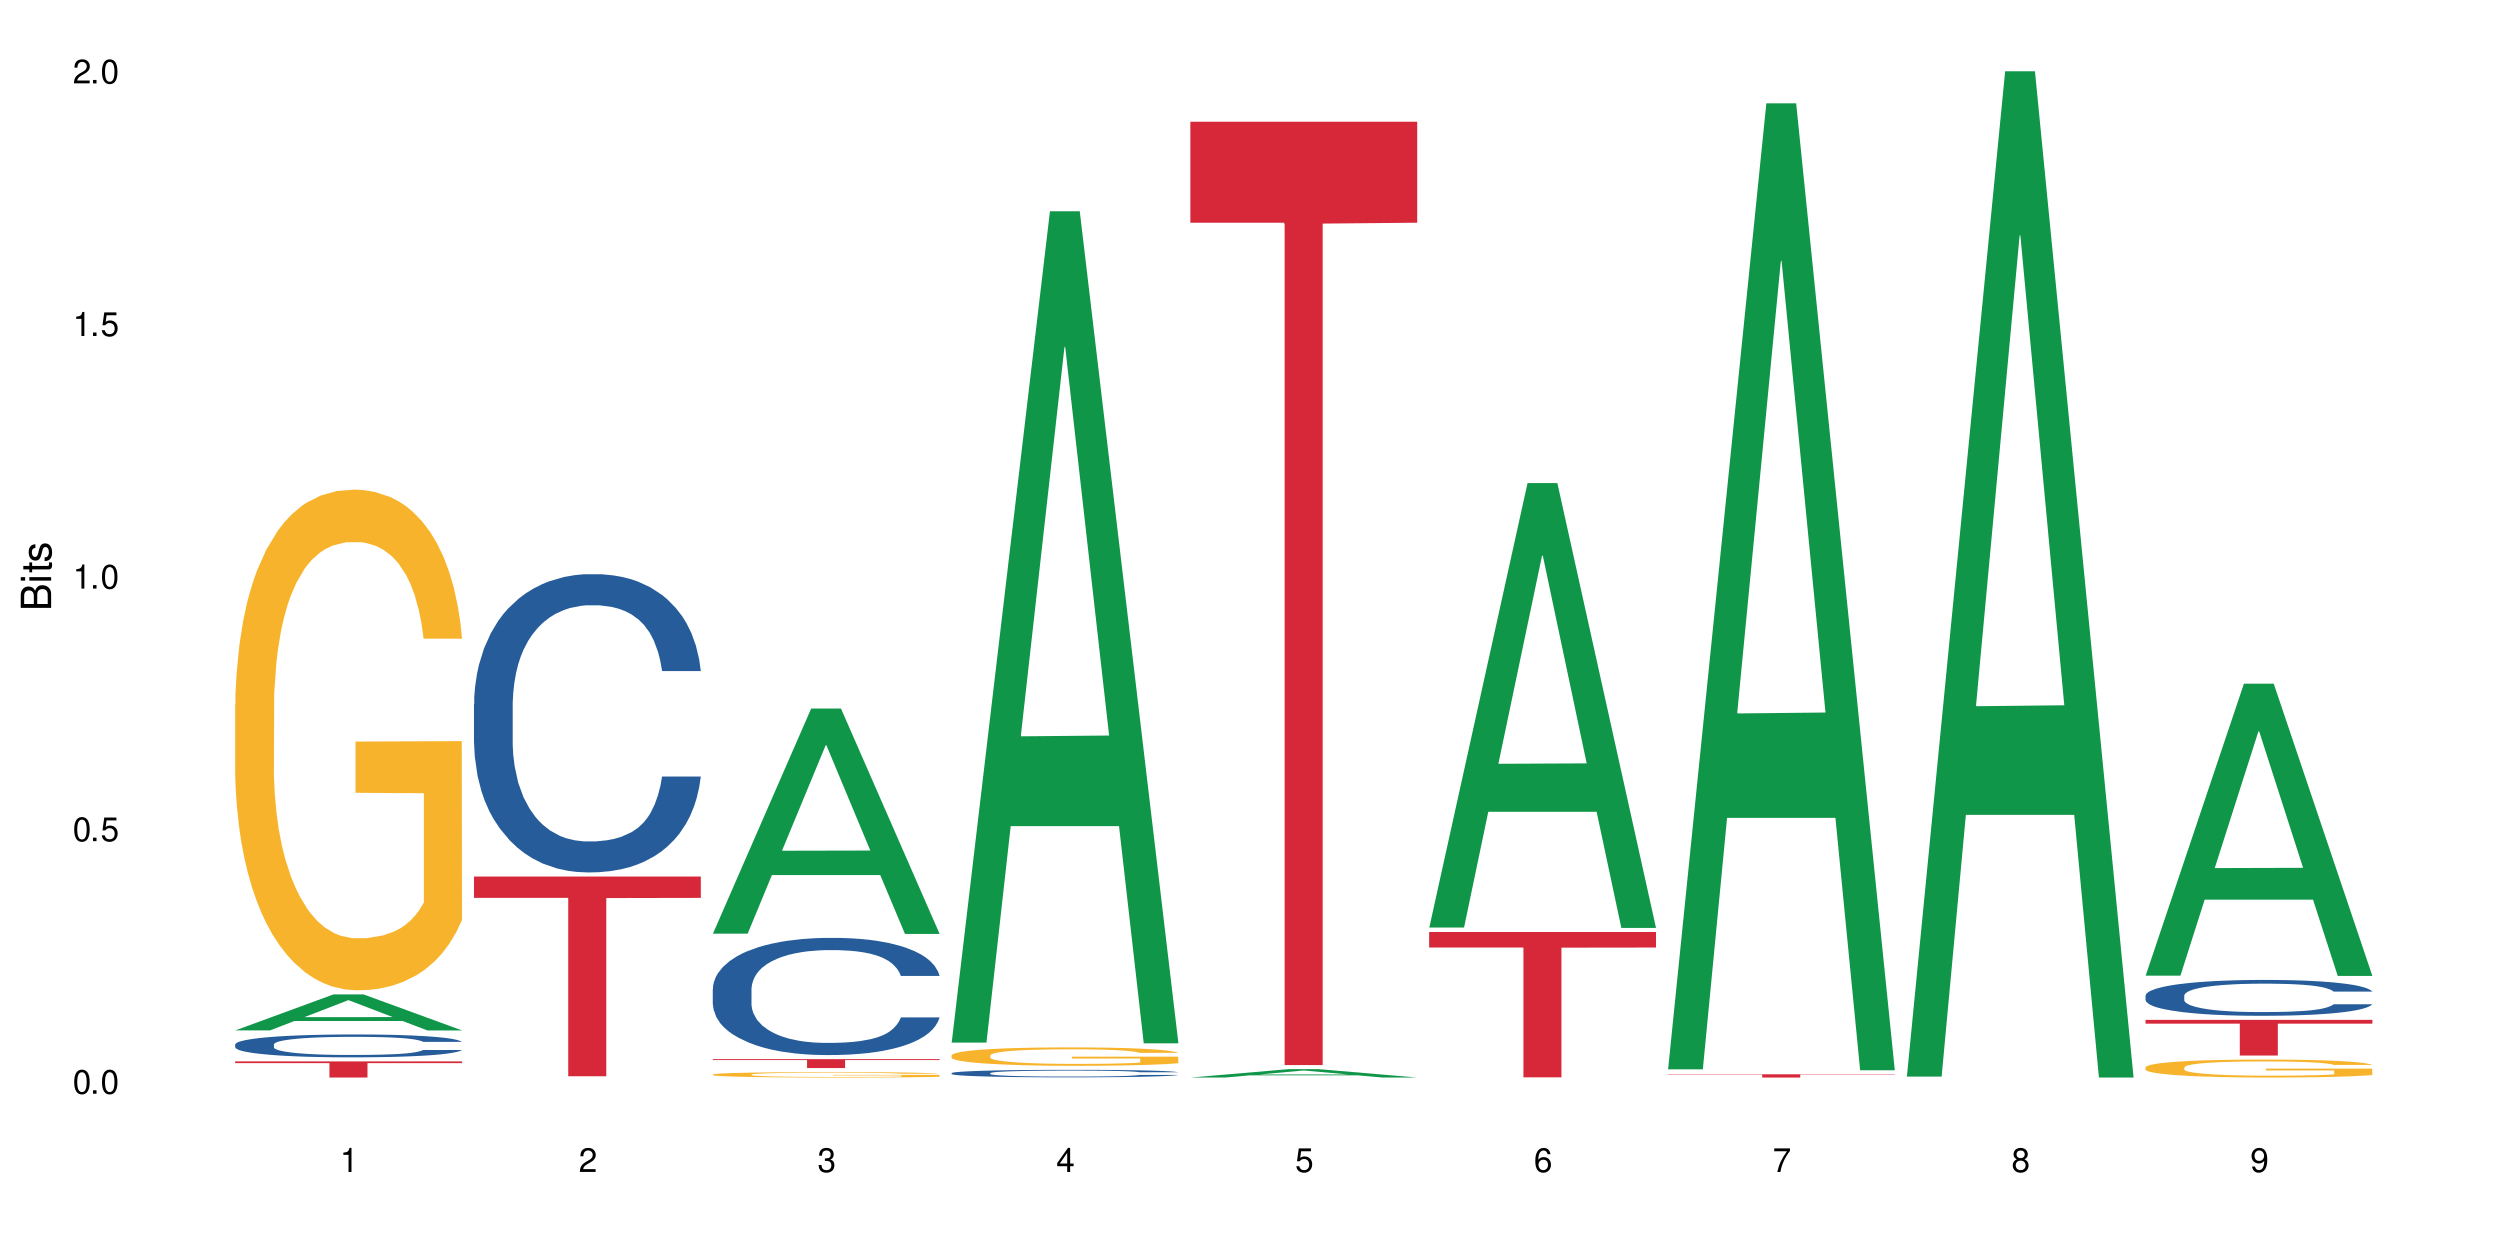 <?xml version="1.0" encoding="UTF-8"?>
<svg xmlns="http://www.w3.org/2000/svg" xmlns:xlink="http://www.w3.org/1999/xlink" width="720" height="360" viewBox="0 0 720 360">
<defs>
<g>
<g id="glyph-0-0">
</g>
<g id="glyph-0-1">
<path d="M 2.641 -6.938 C 2 -6.938 1.422 -6.656 1.078 -6.172 C 0.641 -5.562 0.406 -4.641 0.406 -3.359 C 0.406 -1.016 1.188 0.219 2.641 0.219 C 4.078 0.219 4.859 -1.016 4.859 -3.297 C 4.859 -4.641 4.656 -5.547 4.203 -6.172 C 3.844 -6.656 3.281 -6.938 2.641 -6.938 Z M 2.641 -6.188 C 3.547 -6.188 4 -5.25 4 -3.375 C 4 -1.406 3.562 -0.484 2.625 -0.484 C 1.734 -0.484 1.281 -1.438 1.281 -3.344 C 1.281 -5.25 1.734 -6.188 2.641 -6.188 Z M 2.641 -6.188 "/>
</g>
<g id="glyph-0-2">
<path d="M 1.828 -1 L 0.828 -1 L 0.828 0 L 1.828 0 Z M 1.828 -1 "/>
</g>
<g id="glyph-0-3">
<path d="M 4.562 -6.797 L 1.062 -6.797 L 0.547 -3.094 L 1.328 -3.094 C 1.719 -3.562 2.047 -3.734 2.578 -3.734 C 3.484 -3.734 4.062 -3.109 4.062 -2.094 C 4.062 -1.125 3.484 -0.531 2.578 -0.531 C 1.828 -0.531 1.375 -0.906 1.188 -1.672 L 0.328 -1.672 C 0.453 -1.109 0.547 -0.844 0.75 -0.594 C 1.125 -0.078 1.828 0.219 2.594 0.219 C 3.969 0.219 4.922 -0.781 4.922 -2.219 C 4.922 -3.562 4.031 -4.484 2.719 -4.484 C 2.25 -4.484 1.859 -4.359 1.469 -4.062 L 1.734 -5.969 L 4.562 -5.969 Z M 4.562 -6.797 "/>
</g>
<g id="glyph-0-4">
<path d="M 2.484 -4.938 L 2.484 0 L 3.328 0 L 3.328 -6.938 L 2.766 -6.938 C 2.469 -5.875 2.281 -5.734 0.984 -5.562 L 0.984 -4.938 Z M 2.484 -4.938 "/>
</g>
<g id="glyph-0-5">
<path d="M 4.859 -0.828 L 1.281 -0.828 C 1.359 -1.406 1.672 -1.781 2.5 -2.281 L 3.469 -2.828 C 4.406 -3.344 4.906 -4.062 4.906 -4.906 C 4.906 -5.484 4.672 -6.031 4.266 -6.406 C 3.859 -6.766 3.375 -6.938 2.719 -6.938 C 1.859 -6.938 1.219 -6.625 0.844 -6.031 C 0.609 -5.672 0.5 -5.234 0.484 -4.531 L 1.328 -4.531 C 1.359 -5.016 1.406 -5.281 1.531 -5.516 C 1.75 -5.938 2.188 -6.203 2.703 -6.203 C 3.469 -6.203 4.031 -5.641 4.031 -4.891 C 4.031 -4.344 3.719 -3.859 3.125 -3.516 L 2.234 -3 C 0.812 -2.172 0.406 -1.531 0.328 -0.016 L 4.859 -0.016 Z M 4.859 -0.828 "/>
</g>
<g id="glyph-0-6">
<path d="M 2.125 -3.188 L 2.578 -3.188 C 3.5 -3.188 3.984 -2.766 3.984 -1.922 C 3.984 -1.062 3.469 -0.531 2.594 -0.531 C 1.656 -0.531 1.203 -1 1.156 -2.016 L 0.312 -2.016 C 0.344 -1.453 0.438 -1.094 0.609 -0.781 C 0.953 -0.109 1.625 0.219 2.547 0.219 C 3.953 0.219 4.859 -0.625 4.859 -1.938 C 4.859 -2.828 4.516 -3.297 3.703 -3.594 C 4.344 -3.844 4.656 -4.328 4.656 -5.031 C 4.656 -6.219 3.875 -6.938 2.578 -6.938 C 1.203 -6.938 0.484 -6.172 0.453 -4.703 L 1.297 -4.703 C 1.312 -5.125 1.344 -5.359 1.453 -5.578 C 1.641 -5.969 2.062 -6.203 2.594 -6.203 C 3.344 -6.203 3.797 -5.75 3.797 -5 C 3.797 -4.516 3.609 -4.219 3.25 -4.047 C 3.016 -3.953 2.703 -3.922 2.125 -3.906 Z M 2.125 -3.188 "/>
</g>
<g id="glyph-0-7">
<path d="M 3.141 -1.672 L 3.141 0 L 3.984 0 L 3.984 -1.672 L 4.984 -1.672 L 4.984 -2.438 L 3.984 -2.438 L 3.984 -6.938 L 3.359 -6.938 L 0.266 -2.578 L 0.266 -1.672 Z M 3.141 -2.438 L 1 -2.438 L 3.141 -5.5 Z M 3.141 -2.438 "/>
</g>
<g id="glyph-0-8">
<path d="M 4.781 -5.125 C 4.609 -6.266 3.891 -6.938 2.844 -6.938 C 2.094 -6.938 1.422 -6.578 1.031 -5.953 C 0.594 -5.266 0.406 -4.422 0.406 -3.172 C 0.406 -2 0.578 -1.25 0.984 -0.641 C 1.359 -0.078 1.953 0.219 2.703 0.219 C 3.984 0.219 4.922 -0.75 4.922 -2.094 C 4.922 -3.375 4.062 -4.281 2.844 -4.281 C 2.172 -4.281 1.641 -4.031 1.281 -3.516 C 1.281 -5.234 1.828 -6.188 2.797 -6.188 C 3.391 -6.188 3.797 -5.797 3.938 -5.125 Z M 2.734 -3.531 C 3.547 -3.531 4.062 -2.953 4.062 -2.031 C 4.062 -1.156 3.484 -0.531 2.703 -0.531 C 1.922 -0.531 1.328 -1.188 1.328 -2.078 C 1.328 -2.938 1.906 -3.531 2.734 -3.531 Z M 2.734 -3.531 "/>
</g>
<g id="glyph-0-9">
<path d="M 4.984 -6.797 L 0.438 -6.797 L 0.438 -5.969 L 4.109 -5.969 C 2.5 -3.656 1.828 -2.234 1.328 0 L 2.219 0 C 2.594 -2.172 3.453 -4.047 4.984 -6.094 Z M 4.984 -6.797 "/>
</g>
<g id="glyph-0-10">
<path d="M 3.75 -3.656 C 4.469 -4.094 4.688 -4.438 4.688 -5.078 C 4.688 -6.172 3.844 -6.938 2.641 -6.938 C 1.438 -6.938 0.594 -6.172 0.594 -5.094 C 0.594 -4.438 0.812 -4.094 1.516 -3.656 C 0.734 -3.266 0.359 -2.703 0.359 -1.922 C 0.359 -0.656 1.281 0.219 2.641 0.219 C 3.984 0.219 4.922 -0.656 4.922 -1.922 C 4.922 -2.703 4.531 -3.266 3.75 -3.656 Z M 2.641 -6.188 C 3.359 -6.188 3.812 -5.75 3.812 -5.062 C 3.812 -4.406 3.344 -3.984 2.641 -3.984 C 1.922 -3.984 1.453 -4.406 1.453 -5.078 C 1.453 -5.75 1.922 -6.188 2.641 -6.188 Z M 2.641 -3.266 C 3.484 -3.266 4.062 -2.719 4.062 -1.906 C 4.062 -1.078 3.484 -0.531 2.625 -0.531 C 1.797 -0.531 1.219 -1.094 1.219 -1.906 C 1.219 -2.719 1.781 -3.266 2.641 -3.266 Z M 2.641 -3.266 "/>
</g>
<g id="glyph-0-11">
<path d="M 0.516 -1.578 C 0.672 -0.453 1.406 0.219 2.438 0.219 C 3.188 0.219 3.859 -0.141 4.266 -0.766 C 4.688 -1.453 4.891 -2.297 4.891 -3.547 C 4.891 -4.719 4.703 -5.453 4.312 -6.078 C 3.938 -6.641 3.344 -6.938 2.594 -6.938 C 1.297 -6.938 0.359 -5.969 0.359 -4.625 C 0.359 -3.344 1.234 -2.453 2.453 -2.453 C 3.094 -2.453 3.578 -2.672 4.016 -3.203 C 4 -1.484 3.469 -0.531 2.5 -0.531 C 1.906 -0.531 1.484 -0.906 1.359 -1.578 Z M 2.578 -6.203 C 3.375 -6.203 3.969 -5.531 3.969 -4.641 C 3.969 -3.797 3.391 -3.188 2.547 -3.188 C 1.734 -3.188 1.234 -3.766 1.234 -4.688 C 1.234 -5.562 1.797 -6.203 2.578 -6.203 Z M 2.578 -6.203 "/>
</g>
<g id="glyph-1-0">
</g>
<g id="glyph-1-1">
<path d="M 0 -0.953 L 0 -4.891 C 0 -5.719 -0.234 -6.344 -0.734 -6.797 C -1.188 -7.234 -1.812 -7.469 -2.5 -7.469 C -3.547 -7.469 -4.188 -7 -4.625 -5.875 C -4.984 -6.688 -5.625 -7.094 -6.531 -7.094 C -7.172 -7.094 -7.734 -6.859 -8.141 -6.391 C -8.562 -5.922 -8.75 -5.344 -8.75 -4.5 L -8.75 -0.953 Z M -4.984 -2.062 L -7.766 -2.062 L -7.766 -4.219 C -7.766 -4.844 -7.688 -5.203 -7.453 -5.5 C -7.219 -5.812 -6.859 -5.969 -6.375 -5.969 C -5.891 -5.969 -5.531 -5.812 -5.297 -5.5 C -5.062 -5.203 -4.984 -4.844 -4.984 -4.219 Z M -0.984 -2.062 L -4 -2.062 L -4 -4.781 C -4 -5.766 -3.438 -6.359 -2.484 -6.359 C -1.547 -6.359 -0.984 -5.766 -0.984 -4.781 Z M -0.984 -2.062 "/>
</g>
<g id="glyph-1-2">
<path d="M -6.281 -1.797 L -6.281 -0.797 L 0 -0.797 L 0 -1.797 Z M -8.75 -1.797 L -8.75 -0.797 L -7.484 -0.797 L -7.484 -1.797 Z M -8.75 -1.797 "/>
</g>
<g id="glyph-1-3">
<path d="M -6.281 -3.047 L -6.281 -2.016 L -8.016 -2.016 L -8.016 -1.016 L -6.281 -1.016 L -6.281 -0.172 L -5.469 -0.172 L -5.469 -1.016 L -0.719 -1.016 C -0.078 -1.016 0.281 -1.453 0.281 -2.234 C 0.281 -2.5 0.25 -2.719 0.188 -3.047 L -0.641 -3.047 C -0.609 -2.906 -0.594 -2.766 -0.594 -2.562 C -0.594 -2.141 -0.719 -2.016 -1.156 -2.016 L -5.469 -2.016 L -5.469 -3.047 Z M -6.281 -3.047 "/>
</g>
<g id="glyph-1-4">
<path d="M -4.531 -5.25 C -5.766 -5.25 -6.469 -4.422 -6.469 -2.969 C -6.469 -1.516 -5.719 -0.562 -4.547 -0.562 C -3.562 -0.562 -3.094 -1.062 -2.734 -2.562 L -2.516 -3.484 C -2.344 -4.188 -2.094 -4.469 -1.641 -4.469 C -1.047 -4.469 -0.641 -3.875 -0.641 -3 C -0.641 -2.453 -0.797 -2 -1.062 -1.75 C -1.25 -1.594 -1.422 -1.531 -1.875 -1.469 L -1.875 -0.406 C -0.422 -0.453 0.281 -1.266 0.281 -2.922 C 0.281 -4.5 -0.5 -5.516 -1.719 -5.516 C -2.656 -5.516 -3.172 -4.984 -3.469 -3.734 L -3.703 -2.766 C -3.891 -1.953 -4.156 -1.609 -4.594 -1.609 C -5.188 -1.609 -5.547 -2.125 -5.547 -2.938 C -5.547 -3.75 -5.203 -4.172 -4.531 -4.203 Z M -4.531 -5.25 "/>
</g>
</g>
</defs>
<rect x="-72" y="-36" width="864" height="432" fill="rgb(100%, 100%, 100%)" fill-opacity="1"/>
<path fill-rule="nonzero" fill="rgb(6.275%, 58.824%, 28.235%)" fill-opacity="1" d="M 67.73 296.758 L 67.801 296.746 L 96.07 286.379 L 104.656 286.379 L 133.066 296.766 L 123.082 296.766 L 115.965 294.055 L 84.762 294.055 L 77.781 296.758 L 67.73 296.758 L 87.766 292.934 L 113.102 292.922 L 100.469 288.078 L 100.328 288.066 L 100.188 288.098 L 87.695 292.922 L 87.766 292.934 Z M 67.73 296.758 "/>
<path fill-rule="nonzero" fill="rgb(14.51%, 36.078%, 60%)" fill-opacity="1" d="M 67.73 300.793 L 67.812 300.789 L 67.812 300.645 L 68.051 300.414 L 68.605 300.125 L 69.164 299.93 L 70.598 299.574 L 72.59 299.23 L 74.664 298.965 L 76.176 298.809 L 77.531 298.688 L 80.637 298.465 L 82.629 298.352 L 84.781 298.25 L 87.41 298.148 L 89.324 298.086 L 93.625 297.988 L 96.812 297.949 L 99.281 297.93 L 104.621 297.93 L 107.809 297.953 L 110.117 297.984 L 112.668 298.031 L 114.82 298.086 L 118.562 298.219 L 121.91 298.387 L 123.426 298.484 L 125.816 298.672 L 127.648 298.852 L 128.922 299.008 L 130.355 299.23 L 131.629 299.5 L 132.586 299.809 L 133.066 300.066 L 121.91 300.066 L 121.352 299.824 L 120.715 299.641 L 119.52 299.391 L 118.324 299.219 L 116.652 299.043 L 115.137 298.93 L 113.066 298.816 L 111.234 298.742 L 109.32 298.688 L 107.488 298.652 L 103.984 298.617 L 99.922 298.617 L 98.406 298.629 L 95.297 298.676 L 93.625 298.719 L 91.234 298.801 L 89.562 298.879 L 87.57 299 L 86.215 299.102 L 84.543 299.262 L 83.348 299.398 L 81.992 299.598 L 81.195 299.746 L 80.48 299.914 L 79.84 300.113 L 79.363 300.324 L 79.043 300.547 L 78.887 300.766 L 78.887 301.695 L 79.043 301.914 L 79.441 302.168 L 80.48 302.535 L 81.992 302.852 L 83.746 303.105 L 85.418 303.285 L 86.375 303.371 L 87.648 303.465 L 89.641 303.586 L 92.512 303.707 L 94.184 303.754 L 96.734 303.805 L 99.363 303.828 L 102.867 303.828 L 105.977 303.805 L 108.047 303.773 L 110.199 303.727 L 113.145 303.621 L 114.98 303.527 L 116.57 303.41 L 117.766 303.297 L 118.562 303.203 L 119.758 303.016 L 120.715 302.809 L 121.434 302.598 L 121.91 302.395 L 133.066 302.395 L 132.586 302.637 L 131.871 302.871 L 131.152 303.043 L 130.039 303.254 L 128.762 303.441 L 126.93 303.652 L 125.418 303.793 L 123.426 303.941 L 121.59 304.055 L 119.602 304.156 L 116.652 304.277 L 114.738 304.34 L 112.668 304.395 L 110.199 304.441 L 107.09 304.484 L 103.746 304.508 L 100.637 304.512 L 97.289 304.5 L 94.82 304.477 L 91.555 304.422 L 87.492 304.316 L 84.543 304.199 L 82.23 304.086 L 80.238 303.965 L 78.008 303.805 L 75.141 303.539 L 73.387 303.332 L 72.191 303.164 L 70.84 302.93 L 69.883 302.719 L 68.766 302.383 L 67.969 301.957 L 67.73 301.625 Z M 67.73 300.793 "/>
<path fill-rule="nonzero" fill="rgb(96.863%, 70.196%, 16.863%)" fill-opacity="1" d="M 67.73 202.773 L 67.812 202.641 L 67.812 200.008 L 68.129 194.082 L 68.926 185.914 L 69.961 179.199 L 71.078 173.93 L 71.793 171.164 L 72.988 167.215 L 74.023 164.316 L 76.656 158.391 L 80 152.859 L 81.832 150.488 L 83.906 148.25 L 86.852 145.746 L 88.207 144.824 L 92.352 142.719 L 97.051 141.402 L 102.23 141.004 L 104.621 141.137 L 107.887 141.664 L 112.348 143.113 L 114.898 144.43 L 116.891 145.746 L 118.961 147.461 L 121.512 150.094 L 123.902 153.254 L 125.816 156.414 L 127.727 160.367 L 129.32 164.578 L 130.676 169.188 L 131.871 174.723 L 132.586 179.332 L 133.066 183.941 L 121.988 183.941 L 121.352 179.332 L 120.637 175.773 L 119.441 171.43 L 118.246 168.266 L 117.051 165.766 L 114.82 162.34 L 112.906 160.234 L 110.516 158.391 L 108.207 157.203 L 105.578 156.414 L 103.984 156.152 L 99.762 156.152 L 95.938 157.074 L 93.707 158.125 L 92.113 159.18 L 89.879 161.156 L 88.527 162.734 L 87.73 163.789 L 85.34 167.871 L 83.746 171.559 L 82.871 174.062 L 81.754 178.012 L 80.957 181.57 L 80.082 186.836 L 79.602 190.789 L 78.965 199.742 L 78.887 223.449 L 79.125 228.453 L 79.602 233.855 L 80.238 238.594 L 81.195 243.598 L 82.152 247.418 L 83.824 252.555 L 85.258 255.98 L 86.375 258.219 L 88.527 261.773 L 89.402 262.961 L 91.473 265.328 L 93.625 267.172 L 96.254 268.754 L 98.246 269.543 L 101.434 270.203 L 105.496 270.203 L 110.277 269.414 L 113.305 268.359 L 115.379 267.305 L 116.73 266.383 L 118.406 264.934 L 119.602 263.617 L 120.715 262.168 L 122.07 259.93 L 122.07 228.453 L 102.391 228.324 L 102.391 213.57 L 132.984 213.441 L 133.066 264.934 L 131.391 268.492 L 129.32 271.914 L 127.328 274.547 L 125.258 276.789 L 122.309 279.289 L 119.918 280.871 L 116.254 282.715 L 112.906 283.898 L 109.402 284.691 L 106.293 285.086 L 102.629 285.215 L 99.363 284.953 L 95.855 284.164 L 93.066 283.109 L 90.52 281.793 L 87.969 280.082 L 84.781 277.312 L 82.711 275.074 L 80.559 272.309 L 78.406 269.016 L 76.496 265.461 L 75.219 262.695 L 73.945 259.535 L 72.59 255.586 L 71.316 251.105 L 70.359 247.023 L 69.484 242.414 L 68.848 238.066 L 68.211 232.141 L 67.891 227.402 L 67.73 223.316 Z M 67.73 202.773 "/>
<path fill-rule="nonzero" fill="rgb(83.922%, 15.686%, 22.353%)" fill-opacity="1" d="M 67.73 305.676 L 133.066 305.676 L 133.066 306.176 L 105.836 306.18 L 105.836 310.332 L 94.879 310.332 L 94.879 306.184 L 94.723 306.176 L 67.73 306.176 Z M 67.73 305.676 "/>
<path fill-rule="nonzero" fill="rgb(14.51%, 36.078%, 60%)" fill-opacity="1" d="M 136.504 202.758 L 136.582 202.68 L 136.582 200.797 L 136.824 197.812 L 137.379 194.047 L 137.938 191.457 L 139.371 186.824 L 141.363 182.352 L 143.434 178.898 L 144.949 176.855 L 146.305 175.285 L 149.41 172.383 L 151.402 170.891 L 153.555 169.555 L 156.184 168.223 L 158.098 167.438 L 162.398 166.18 L 165.586 165.633 L 168.055 165.395 L 173.395 165.395 L 176.582 165.711 L 178.891 166.102 L 181.441 166.73 L 183.594 167.438 L 187.336 169.164 L 190.684 171.363 L 192.195 172.617 L 194.586 175.051 L 196.418 177.406 L 197.695 179.445 L 199.129 182.352 L 200.402 185.883 L 201.359 189.887 L 201.836 193.262 L 190.684 193.262 L 190.125 190.121 L 189.488 187.688 L 188.293 184.469 L 187.098 182.195 L 185.426 179.918 L 183.91 178.426 L 181.84 176.934 L 180.008 175.992 L 178.094 175.285 L 176.262 174.816 L 172.758 174.344 L 168.691 174.344 L 167.18 174.5 L 164.07 175.129 L 162.398 175.68 L 160.008 176.777 L 158.336 177.797 L 156.344 179.367 L 154.988 180.703 L 153.316 182.742 L 152.121 184.547 L 150.766 187.141 L 149.969 189.102 L 149.25 191.301 L 148.613 193.891 L 148.137 196.637 L 147.816 199.539 L 147.66 202.367 L 147.66 214.535 L 147.816 217.359 L 148.215 220.656 L 149.25 225.445 L 150.766 229.605 L 152.52 232.902 L 154.191 235.258 L 155.148 236.355 L 156.422 237.609 L 158.414 239.18 L 161.281 240.75 L 162.957 241.379 L 165.504 242.008 L 168.137 242.32 L 171.641 242.32 L 174.746 242.008 L 176.82 241.613 L 178.973 240.984 L 181.918 239.652 L 183.75 238.395 L 185.344 236.906 L 186.539 235.414 L 187.336 234.156 L 188.531 231.723 L 189.488 229.055 L 190.203 226.309 L 190.684 223.641 L 201.836 223.641 L 201.359 226.777 L 200.645 229.84 L 199.926 232.117 L 198.809 234.863 L 197.535 237.297 L 195.703 240.043 L 194.188 241.848 L 192.195 243.812 L 190.363 245.305 L 188.371 246.637 L 185.426 248.207 L 183.512 248.992 L 181.441 249.699 L 178.973 250.328 L 175.863 250.875 L 172.516 251.191 L 169.41 251.27 L 166.062 251.113 L 163.594 250.797 L 160.328 250.09 L 156.262 248.68 L 153.316 247.188 L 151.004 245.695 L 149.012 244.125 L 146.781 242.008 L 143.914 238.555 L 142.16 235.883 L 140.965 233.688 L 139.609 230.625 L 138.656 227.879 L 137.539 223.48 L 136.742 217.91 L 136.504 213.59 Z M 136.504 202.758 "/>
<path fill-rule="nonzero" fill="rgb(83.922%, 15.686%, 22.353%)" fill-opacity="1" d="M 136.504 252.434 L 201.836 252.434 L 201.836 258.59 L 174.609 258.645 L 174.609 309.957 L 163.652 309.957 L 163.652 258.699 L 163.496 258.59 L 136.504 258.59 Z M 136.504 252.434 "/>
<path fill-rule="nonzero" fill="rgb(6.275%, 58.824%, 28.235%)" fill-opacity="1" d="M 205.277 268.902 L 205.348 268.844 L 233.617 204.059 L 242.203 204.059 L 270.609 268.965 L 260.629 268.965 L 253.508 252.02 L 222.309 252.02 L 215.328 268.902 L 205.277 268.902 L 225.309 245.012 L 250.648 244.953 L 238.012 214.66 L 237.875 214.602 L 237.734 214.785 L 225.238 244.953 L 225.309 245.012 Z M 205.277 268.902 "/>
<path fill-rule="nonzero" fill="rgb(14.51%, 36.078%, 60%)" fill-opacity="1" d="M 205.277 284.809 L 205.355 284.777 L 205.355 284.035 L 205.594 282.863 L 206.152 281.383 L 206.711 280.367 L 208.145 278.547 L 210.137 276.789 L 212.207 275.434 L 213.723 274.629 L 215.078 274.016 L 218.184 272.871 L 220.176 272.285 L 222.328 271.762 L 224.957 271.238 L 226.867 270.93 L 231.172 270.438 L 234.359 270.223 L 236.828 270.129 L 242.168 270.129 L 245.352 270.25 L 247.664 270.406 L 250.215 270.652 L 252.363 270.93 L 256.109 271.609 L 259.457 272.473 L 260.969 272.965 L 263.359 273.922 L 265.191 274.848 L 266.469 275.648 L 267.902 276.789 L 269.176 278.176 L 270.133 279.75 L 270.609 281.074 L 259.457 281.074 L 258.898 279.844 L 258.262 278.887 L 257.066 277.621 L 255.871 276.727 L 254.195 275.832 L 252.684 275.246 L 250.613 274.66 L 248.777 274.293 L 246.867 274.016 L 245.035 273.828 L 241.527 273.645 L 237.465 273.645 L 235.953 273.707 L 232.844 273.953 L 231.172 274.168 L 228.781 274.602 L 227.109 275 L 225.117 275.617 L 223.762 276.141 L 222.09 276.941 L 220.895 277.652 L 219.539 278.672 L 218.742 279.441 L 218.023 280.305 L 217.387 281.32 L 216.91 282.402 L 216.59 283.543 L 216.43 284.652 L 216.43 289.434 L 216.59 290.543 L 216.988 291.836 L 218.023 293.719 L 219.539 295.352 L 221.293 296.648 L 222.965 297.574 L 223.922 298.004 L 225.195 298.5 L 227.188 299.113 L 230.055 299.73 L 231.73 299.977 L 234.277 300.227 L 236.906 300.348 L 240.414 300.348 L 243.52 300.227 L 245.594 300.07 L 247.742 299.824 L 250.691 299.301 L 252.523 298.805 L 254.117 298.219 L 255.312 297.633 L 256.109 297.141 L 257.305 296.184 L 258.262 295.137 L 258.977 294.059 L 259.457 293.008 L 270.609 293.008 L 270.133 294.242 L 269.414 295.445 L 268.699 296.34 L 267.582 297.418 L 266.309 298.375 L 264.477 299.453 L 262.961 300.164 L 260.969 300.934 L 259.137 301.52 L 257.145 302.043 L 254.195 302.66 L 252.285 302.969 L 250.215 303.246 L 247.742 303.492 L 244.637 303.711 L 241.289 303.832 L 238.184 303.863 L 234.836 303.801 L 232.367 303.68 L 229.098 303.402 L 225.035 302.848 L 222.09 302.262 L 219.777 301.676 L 217.785 301.059 L 215.555 300.227 L 212.688 298.867 L 210.934 297.82 L 209.738 296.957 L 208.383 295.754 L 207.426 294.676 L 206.312 292.949 L 205.516 290.758 L 205.277 289.062 Z M 205.277 284.809 "/>
<path fill-rule="nonzero" fill="rgb(96.863%, 70.196%, 16.863%)" fill-opacity="1" d="M 205.277 309.441 L 205.355 309.438 L 205.355 309.41 L 205.676 309.344 L 206.473 309.258 L 207.508 309.184 L 208.621 309.129 L 209.34 309.098 L 210.535 309.055 L 211.57 309.023 L 214.199 308.961 L 217.547 308.898 L 219.379 308.875 L 221.449 308.848 L 224.398 308.82 L 225.754 308.812 L 229.895 308.789 L 234.598 308.773 L 239.777 308.77 L 242.168 308.773 L 245.434 308.777 L 249.895 308.793 L 252.445 308.809 L 254.438 308.82 L 256.508 308.84 L 259.059 308.871 L 261.449 308.902 L 263.359 308.938 L 265.273 308.98 L 266.867 309.027 L 268.219 309.074 L 269.414 309.137 L 270.133 309.188 L 270.609 309.234 L 259.535 309.234 L 258.898 309.188 L 258.18 309.148 L 256.984 309.102 L 255.789 309.066 L 254.594 309.039 L 252.363 309 L 250.453 308.98 L 248.062 308.961 L 245.75 308.945 L 243.121 308.938 L 241.527 308.934 L 237.305 308.934 L 233.48 308.945 L 231.25 308.957 L 229.656 308.969 L 227.426 308.988 L 226.07 309.008 L 225.273 309.016 L 222.883 309.062 L 221.293 309.102 L 220.414 309.129 L 219.301 309.172 L 218.504 309.211 L 217.625 309.266 L 217.148 309.309 L 216.512 309.406 L 216.43 309.664 L 216.672 309.719 L 217.148 309.777 L 217.785 309.828 L 218.742 309.883 L 219.699 309.922 L 221.371 309.98 L 222.805 310.016 L 223.922 310.039 L 226.07 310.078 L 226.949 310.09 L 229.02 310.117 L 231.172 310.137 L 233.801 310.152 L 235.793 310.164 L 238.98 310.168 L 243.043 310.168 L 247.824 310.16 L 250.852 310.148 L 252.922 310.137 L 254.277 310.129 L 255.949 310.113 L 257.145 310.098 L 258.262 310.082 L 259.613 310.059 L 259.613 309.719 L 239.934 309.715 L 239.934 309.555 L 270.531 309.555 L 270.609 310.113 L 268.938 310.152 L 266.867 310.188 L 264.875 310.219 L 262.801 310.242 L 259.855 310.27 L 257.465 310.285 L 253.801 310.305 L 250.453 310.316 L 246.945 310.328 L 243.84 310.332 L 240.176 310.332 L 236.906 310.328 L 233.402 310.32 L 230.613 310.309 L 228.062 310.297 L 225.516 310.277 L 222.328 310.246 L 220.254 310.223 L 218.105 310.191 L 215.953 310.156 L 214.039 310.117 L 212.766 310.09 L 211.492 310.055 L 210.137 310.012 L 208.863 309.965 L 207.906 309.918 L 207.027 309.867 L 206.391 309.82 L 205.754 309.758 L 205.438 309.707 L 205.277 309.664 Z M 205.277 309.441 "/>
<path fill-rule="nonzero" fill="rgb(83.922%, 15.686%, 22.353%)" fill-opacity="1" d="M 205.277 305.027 L 270.609 305.027 L 270.609 305.305 L 243.383 305.305 L 243.383 307.605 L 232.426 307.605 L 232.426 305.309 L 232.266 305.305 L 205.277 305.305 Z M 205.277 305.027 "/>
<path fill-rule="nonzero" fill="rgb(6.275%, 58.824%, 28.235%)" fill-opacity="1" d="M 274.051 300.262 L 274.117 300.039 L 302.387 60.848 L 310.973 60.848 L 339.383 300.488 L 329.402 300.488 L 322.281 237.934 L 291.082 237.934 L 284.102 300.262 L 274.051 300.262 L 294.082 212.059 L 319.422 211.832 L 306.785 100 L 306.645 99.773 L 306.508 100.449 L 294.012 211.832 L 294.082 212.059 Z M 274.051 300.262 "/>
<path fill-rule="nonzero" fill="rgb(14.51%, 36.078%, 60%)" fill-opacity="1" d="M 274.051 309.051 L 274.129 309.051 L 274.129 309.004 L 274.367 308.93 L 274.926 308.832 L 275.484 308.77 L 276.918 308.652 L 278.91 308.539 L 280.98 308.453 L 282.496 308.398 L 283.848 308.359 L 286.957 308.289 L 288.949 308.25 L 291.102 308.215 L 293.73 308.184 L 295.641 308.164 L 299.945 308.133 L 303.129 308.117 L 305.602 308.113 L 310.938 308.113 L 314.125 308.121 L 316.438 308.129 L 318.984 308.145 L 321.137 308.164 L 324.883 308.207 L 328.23 308.262 L 329.742 308.293 L 332.133 308.355 L 333.965 308.414 L 335.238 308.465 L 336.676 308.539 L 337.949 308.629 L 338.906 308.727 L 339.383 308.812 L 328.23 308.812 L 327.672 308.734 L 327.035 308.672 L 325.84 308.59 L 324.645 308.535 L 322.969 308.477 L 321.457 308.441 L 319.383 308.402 L 317.551 308.379 L 315.641 308.359 L 313.809 308.348 L 310.301 308.336 L 306.238 308.336 L 304.723 308.34 L 301.617 308.355 L 299.945 308.371 L 297.555 308.398 L 295.879 308.422 L 293.887 308.465 L 292.535 308.496 L 290.859 308.547 L 289.664 308.594 L 288.312 308.66 L 287.516 308.707 L 286.797 308.766 L 286.16 308.828 L 285.684 308.898 L 285.363 308.973 L 285.203 309.043 L 285.203 309.348 L 285.363 309.418 L 285.762 309.504 L 286.797 309.625 L 288.312 309.727 L 290.062 309.812 L 291.738 309.871 L 292.691 309.898 L 293.969 309.93 L 295.961 309.969 L 298.828 310.008 L 300.5 310.023 L 303.051 310.039 L 305.68 310.047 L 309.188 310.047 L 312.293 310.039 L 314.363 310.031 L 316.516 310.016 L 319.465 309.98 L 321.297 309.949 L 322.891 309.91 L 324.086 309.875 L 324.883 309.844 L 326.078 309.781 L 327.035 309.715 L 327.75 309.645 L 328.23 309.578 L 339.383 309.578 L 338.906 309.656 L 338.188 309.734 L 337.473 309.793 L 336.355 309.859 L 335.082 309.922 L 333.25 309.992 L 331.734 310.035 L 329.742 310.086 L 327.91 310.125 L 325.918 310.156 L 322.969 310.195 L 321.059 310.215 L 318.984 310.234 L 316.516 310.25 L 313.41 310.266 L 310.062 310.273 L 306.957 310.273 L 303.609 310.27 L 301.141 310.262 L 297.871 310.242 L 293.809 310.207 L 290.859 310.172 L 288.551 310.133 L 286.559 310.094 L 284.328 310.039 L 281.457 309.953 L 279.707 309.887 L 278.512 309.832 L 277.156 309.754 L 276.199 309.684 L 275.086 309.574 L 274.289 309.434 L 274.051 309.324 Z M 274.051 309.051 "/>
<path fill-rule="nonzero" fill="rgb(96.863%, 70.196%, 16.863%)" fill-opacity="1" d="M 274.051 303.918 L 274.129 303.914 L 274.129 303.816 L 274.449 303.602 L 275.246 303.301 L 276.281 303.055 L 277.395 302.859 L 278.113 302.758 L 279.309 302.613 L 280.344 302.508 L 282.973 302.289 L 286.32 302.086 L 288.152 302 L 290.223 301.918 L 293.172 301.824 L 294.527 301.793 L 298.668 301.715 L 303.371 301.664 L 308.547 301.652 L 310.938 301.656 L 314.207 301.676 L 318.668 301.727 L 321.219 301.777 L 323.207 301.824 L 325.281 301.887 L 327.832 301.984 L 330.219 302.102 L 332.133 302.219 L 334.043 302.363 L 335.637 302.516 L 336.992 302.688 L 338.188 302.891 L 338.906 303.059 L 339.383 303.227 L 328.309 303.227 L 327.672 303.059 L 326.953 302.93 L 325.758 302.77 L 324.562 302.652 L 323.367 302.559 L 321.137 302.434 L 319.227 302.355 L 316.836 302.289 L 314.523 302.246 L 311.895 302.219 L 310.301 302.207 L 306.078 302.207 L 302.254 302.242 L 300.023 302.281 L 298.43 302.32 L 296.199 302.391 L 294.844 302.449 L 294.047 302.488 L 291.656 302.637 L 290.062 302.773 L 289.188 302.863 L 288.07 303.012 L 287.273 303.141 L 286.398 303.336 L 285.922 303.48 L 285.285 303.809 L 285.203 304.68 L 285.441 304.863 L 285.922 305.062 L 286.559 305.234 L 287.516 305.418 L 288.469 305.559 L 290.145 305.75 L 291.578 305.875 L 292.691 305.957 L 294.844 306.086 L 295.723 306.129 L 297.793 306.219 L 299.945 306.285 L 302.574 306.344 L 304.566 306.371 L 307.75 306.395 L 311.816 306.395 L 316.598 306.367 L 319.625 306.328 L 321.695 306.289 L 323.051 306.258 L 324.723 306.203 L 325.918 306.156 L 327.035 306.102 L 328.387 306.02 L 328.387 304.863 L 308.707 304.859 L 308.707 304.316 L 339.305 304.312 L 339.383 306.203 L 337.711 306.332 L 335.637 306.461 L 333.645 306.555 L 331.574 306.637 L 328.625 306.73 L 326.238 306.789 L 322.57 306.855 L 319.227 306.898 L 315.719 306.93 L 312.613 306.941 L 308.945 306.949 L 305.68 306.938 L 302.176 306.91 L 299.387 306.871 L 296.836 306.82 L 294.285 306.758 L 291.102 306.656 L 289.027 306.574 L 286.875 306.473 L 284.727 306.352 L 282.812 306.223 L 281.539 306.121 L 280.266 306.004 L 278.91 305.859 L 277.633 305.695 L 276.68 305.547 L 275.801 305.375 L 275.164 305.215 L 274.527 305 L 274.207 304.824 L 274.051 304.676 Z M 274.051 303.918 "/>
<path fill-rule="nonzero" fill="rgb(6.275%, 58.824%, 28.235%)" fill-opacity="1" d="M 342.82 310.332 L 342.891 310.328 L 371.16 307.91 L 379.746 307.91 L 408.156 310.332 L 398.176 310.332 L 391.055 309.699 L 359.852 309.699 L 352.875 310.332 L 342.82 310.332 L 362.855 309.438 L 388.191 309.438 L 375.559 308.309 L 375.418 308.305 L 375.281 308.312 L 362.785 309.438 L 362.855 309.438 Z M 342.82 310.332 "/>
<path fill-rule="nonzero" fill="rgb(83.922%, 15.686%, 22.353%)" fill-opacity="1" d="M 342.82 35.059 L 408.156 35.059 L 408.156 64.141 L 380.926 64.395 L 380.926 306.746 L 369.973 306.746 L 369.973 64.652 L 369.812 64.141 L 342.82 64.141 Z M 342.82 35.059 "/>
<path fill-rule="nonzero" fill="rgb(6.275%, 58.824%, 28.235%)" fill-opacity="1" d="M 411.594 267.125 L 411.664 267.008 L 439.934 139.125 L 448.52 139.125 L 476.93 267.246 L 466.945 267.246 L 459.828 233.801 L 428.625 233.801 L 421.645 267.125 L 411.594 267.125 L 431.629 219.969 L 456.965 219.848 L 444.332 160.055 L 444.191 159.938 L 444.051 160.297 L 431.559 219.848 L 431.629 219.969 Z M 411.594 267.125 "/>
<path fill-rule="nonzero" fill="rgb(83.922%, 15.686%, 22.353%)" fill-opacity="1" d="M 411.594 268.41 L 476.93 268.41 L 476.93 272.891 L 449.699 272.93 L 449.699 310.27 L 438.746 310.27 L 438.746 272.969 L 438.586 272.891 L 411.594 272.891 Z M 411.594 268.41 "/>
<path fill-rule="nonzero" fill="rgb(6.275%, 58.824%, 28.235%)" fill-opacity="1" d="M 480.367 307.969 L 480.438 307.707 L 508.707 29.758 L 517.293 29.758 L 545.703 308.23 L 535.719 308.23 L 528.602 235.539 L 497.398 235.539 L 490.418 307.969 L 480.367 307.969 L 500.398 205.469 L 525.738 205.207 L 513.105 75.254 L 512.965 74.992 L 512.824 75.777 L 500.332 205.207 L 500.398 205.469 Z M 480.367 307.969 "/>
<path fill-rule="nonzero" fill="rgb(83.922%, 15.686%, 22.353%)" fill-opacity="1" d="M 480.367 309.395 L 545.703 309.395 L 545.703 309.496 L 518.473 309.496 L 518.473 310.332 L 507.516 310.332 L 507.516 309.496 L 480.367 309.496 Z M 480.367 309.395 "/>
<path fill-rule="nonzero" fill="rgb(6.275%, 58.824%, 28.235%)" fill-opacity="1" d="M 549.141 310.059 L 549.211 309.789 L 577.48 20.527 L 586.066 20.527 L 614.473 310.332 L 604.492 310.332 L 597.371 234.684 L 566.172 234.684 L 559.191 310.059 L 549.141 310.059 L 569.172 203.391 L 594.512 203.117 L 581.875 67.875 L 581.738 67.602 L 581.598 68.418 L 569.102 203.117 L 569.172 203.391 Z M 549.141 310.059 "/>
<path fill-rule="nonzero" fill="rgb(6.275%, 58.824%, 28.235%)" fill-opacity="1" d="M 617.914 280.988 L 617.98 280.91 L 646.25 196.898 L 654.836 196.898 L 683.246 281.066 L 673.266 281.066 L 666.145 259.098 L 634.945 259.098 L 627.965 280.988 L 617.914 280.988 L 637.945 250.008 L 663.285 249.93 L 650.648 210.652 L 650.512 210.57 L 650.371 210.809 L 637.875 249.93 L 637.945 250.008 Z M 617.914 280.988 "/>
<path fill-rule="nonzero" fill="rgb(14.51%, 36.078%, 60%)" fill-opacity="1" d="M 617.914 286.719 L 617.992 286.711 L 617.992 286.484 L 618.23 286.125 L 618.789 285.672 L 619.348 285.363 L 620.781 284.805 L 622.773 284.27 L 624.844 283.852 L 626.359 283.609 L 627.711 283.418 L 630.82 283.07 L 632.812 282.891 L 634.965 282.73 L 637.594 282.57 L 639.504 282.477 L 643.809 282.324 L 646.996 282.258 L 649.465 282.23 L 654.801 282.23 L 657.988 282.27 L 660.301 282.316 L 662.852 282.391 L 665 282.477 L 668.746 282.684 L 672.094 282.949 L 673.605 283.098 L 675.996 283.391 L 677.828 283.672 L 679.102 283.918 L 680.539 284.27 L 681.812 284.691 L 682.77 285.172 L 683.246 285.578 L 672.094 285.578 L 671.535 285.203 L 670.898 284.91 L 669.703 284.523 L 668.508 284.25 L 666.832 283.977 L 665.32 283.797 L 663.246 283.617 L 661.414 283.504 L 659.504 283.418 L 657.672 283.363 L 654.164 283.305 L 650.102 283.305 L 648.586 283.324 L 645.48 283.398 L 643.809 283.465 L 641.418 283.598 L 639.742 283.723 L 637.75 283.91 L 636.398 284.07 L 634.723 284.316 L 633.527 284.531 L 632.176 284.844 L 631.379 285.078 L 630.66 285.344 L 630.023 285.656 L 629.547 285.984 L 629.227 286.332 L 629.066 286.672 L 629.066 288.137 L 629.227 288.477 L 629.625 288.871 L 630.66 289.445 L 632.176 289.945 L 633.926 290.344 L 635.602 290.625 L 636.559 290.758 L 637.832 290.91 L 639.824 291.098 L 642.691 291.285 L 644.363 291.359 L 646.914 291.438 L 649.543 291.473 L 653.051 291.473 L 656.156 291.438 L 658.227 291.391 L 660.379 291.312 L 663.328 291.152 L 665.16 291.004 L 666.754 290.824 L 667.949 290.645 L 668.746 290.492 L 669.941 290.199 L 670.898 289.879 L 671.613 289.551 L 672.094 289.23 L 683.246 289.23 L 682.77 289.605 L 682.051 289.977 L 681.336 290.25 L 680.219 290.578 L 678.945 290.871 L 677.113 291.199 L 675.598 291.418 L 673.605 291.652 L 671.773 291.832 L 669.781 291.992 L 666.832 292.184 L 664.922 292.277 L 662.852 292.359 L 660.379 292.438 L 657.273 292.504 L 653.926 292.539 L 650.82 292.551 L 647.473 292.531 L 645.004 292.492 L 641.734 292.41 L 637.672 292.238 L 634.723 292.059 L 632.414 291.879 L 630.422 291.691 L 628.191 291.438 L 625.324 291.023 L 623.57 290.699 L 622.375 290.438 L 621.02 290.07 L 620.062 289.738 L 618.949 289.211 L 618.152 288.539 L 617.914 288.023 Z M 617.914 286.719 "/>
<path fill-rule="nonzero" fill="rgb(96.863%, 70.196%, 16.863%)" fill-opacity="1" d="M 617.914 307.371 L 617.992 307.367 L 617.992 307.273 L 618.312 307.059 L 619.109 306.766 L 620.145 306.527 L 621.258 306.336 L 621.977 306.238 L 623.172 306.098 L 624.207 305.992 L 626.836 305.777 L 630.184 305.582 L 632.016 305.496 L 634.086 305.414 L 637.035 305.324 L 638.391 305.293 L 642.531 305.215 L 647.234 305.168 L 652.414 305.156 L 654.801 305.16 L 658.07 305.18 L 662.531 305.23 L 665.082 305.277 L 667.074 305.324 L 669.145 305.387 L 671.695 305.48 L 674.082 305.594 L 675.996 305.707 L 677.91 305.852 L 679.5 306 L 680.855 306.168 L 682.051 306.367 L 682.77 306.531 L 683.246 306.695 L 672.172 306.695 L 671.535 306.531 L 670.816 306.402 L 669.621 306.246 L 668.426 306.133 L 667.23 306.043 L 665 305.922 L 663.09 305.844 L 660.699 305.777 L 658.387 305.738 L 655.758 305.707 L 654.164 305.699 L 649.941 305.699 L 646.117 305.73 L 643.887 305.77 L 642.293 305.809 L 640.062 305.879 L 638.707 305.934 L 637.91 305.973 L 635.52 306.121 L 633.926 306.254 L 633.051 306.344 L 631.934 306.484 L 631.141 306.613 L 630.262 306.801 L 629.785 306.941 L 629.148 307.266 L 629.066 308.113 L 629.305 308.293 L 629.785 308.488 L 630.422 308.66 L 631.379 308.84 L 632.332 308.977 L 634.008 309.16 L 635.441 309.281 L 636.559 309.363 L 638.707 309.492 L 639.586 309.535 L 641.656 309.617 L 643.809 309.684 L 646.438 309.742 L 648.43 309.77 L 651.617 309.793 L 655.68 309.793 L 660.461 309.766 L 663.488 309.727 L 665.559 309.688 L 666.914 309.656 L 668.586 309.605 L 669.781 309.559 L 670.898 309.504 L 672.25 309.426 L 672.25 308.293 L 652.57 308.289 L 652.57 307.762 L 683.168 307.754 L 683.246 309.605 L 681.574 309.73 L 679.5 309.855 L 677.512 309.949 L 675.438 310.031 L 672.492 310.121 L 670.102 310.176 L 666.434 310.242 L 663.09 310.285 L 659.582 310.312 L 656.477 310.328 L 652.809 310.332 L 649.543 310.324 L 646.039 310.293 L 643.25 310.258 L 640.699 310.211 L 638.148 310.148 L 634.965 310.047 L 632.891 309.969 L 630.742 309.867 L 628.59 309.75 L 626.676 309.625 L 625.402 309.523 L 624.129 309.41 L 622.773 309.27 L 621.496 309.109 L 620.543 308.961 L 619.664 308.797 L 619.027 308.641 L 618.391 308.426 L 618.07 308.258 L 617.914 308.109 Z M 617.914 307.371 "/>
<path fill-rule="nonzero" fill="rgb(83.922%, 15.686%, 22.353%)" fill-opacity="1" d="M 617.914 293.715 L 683.246 293.715 L 683.246 294.812 L 656.016 294.824 L 656.016 303.992 L 645.062 303.992 L 645.062 294.832 L 644.902 294.812 L 617.914 294.812 Z M 617.914 293.715 "/>
<g fill="rgb(0%, 0%, 0%)" fill-opacity="1">
<use xlink:href="#glyph-0-1" x="20.965" y="314.993"/>
<use xlink:href="#glyph-0-2" x="25.965" y="314.993"/>
<use xlink:href="#glyph-0-1" x="28.965" y="314.993"/>
</g>
<g fill="rgb(0%, 0%, 0%)" fill-opacity="1">
<use xlink:href="#glyph-0-1" x="20.965" y="242.251"/>
<use xlink:href="#glyph-0-2" x="25.965" y="242.251"/>
<use xlink:href="#glyph-0-3" x="28.965" y="242.251"/>
</g>
<g fill="rgb(0%, 0%, 0%)" fill-opacity="1">
<use xlink:href="#glyph-0-4" x="20.965" y="169.509"/>
<use xlink:href="#glyph-0-2" x="25.965" y="169.509"/>
<use xlink:href="#glyph-0-1" x="28.965" y="169.509"/>
</g>
<g fill="rgb(0%, 0%, 0%)" fill-opacity="1">
<use xlink:href="#glyph-0-4" x="20.965" y="96.767"/>
<use xlink:href="#glyph-0-2" x="25.965" y="96.767"/>
<use xlink:href="#glyph-0-3" x="28.965" y="96.767"/>
</g>
<g fill="rgb(0%, 0%, 0%)" fill-opacity="1">
<use xlink:href="#glyph-0-5" x="20.965" y="24.024"/>
<use xlink:href="#glyph-0-2" x="25.965" y="24.024"/>
<use xlink:href="#glyph-0-1" x="28.965" y="24.024"/>
</g>
<g fill="rgb(0%, 0%, 0%)" fill-opacity="1">
<use xlink:href="#glyph-0-4" x="97.898" y="337.532"/>
</g>
<g fill="rgb(0%, 0%, 0%)" fill-opacity="1">
<use xlink:href="#glyph-0-5" x="166.672" y="337.532"/>
</g>
<g fill="rgb(0%, 0%, 0%)" fill-opacity="1">
<use xlink:href="#glyph-0-6" x="235.445" y="337.532"/>
</g>
<g fill="rgb(0%, 0%, 0%)" fill-opacity="1">
<use xlink:href="#glyph-0-7" x="304.215" y="337.532"/>
</g>
<g fill="rgb(0%, 0%, 0%)" fill-opacity="1">
<use xlink:href="#glyph-0-3" x="372.988" y="337.532"/>
</g>
<g fill="rgb(0%, 0%, 0%)" fill-opacity="1">
<use xlink:href="#glyph-0-8" x="441.762" y="337.532"/>
</g>
<g fill="rgb(0%, 0%, 0%)" fill-opacity="1">
<use xlink:href="#glyph-0-9" x="510.535" y="337.532"/>
</g>
<g fill="rgb(0%, 0%, 0%)" fill-opacity="1">
<use xlink:href="#glyph-0-10" x="579.309" y="337.532"/>
</g>
<g fill="rgb(0%, 0%, 0%)" fill-opacity="1">
<use xlink:href="#glyph-0-11" x="648.078" y="337.532"/>
</g>
<g fill="rgb(0%, 0%, 0%)" fill-opacity="1">
<use xlink:href="#glyph-1-1" x="14.725" y="176.012"/>
<use xlink:href="#glyph-1-2" x="14.725" y="168.012"/>
<use xlink:href="#glyph-1-3" x="14.725" y="165.012"/>
<use xlink:href="#glyph-1-4" x="14.725" y="162.012"/>
</g>
</svg>
